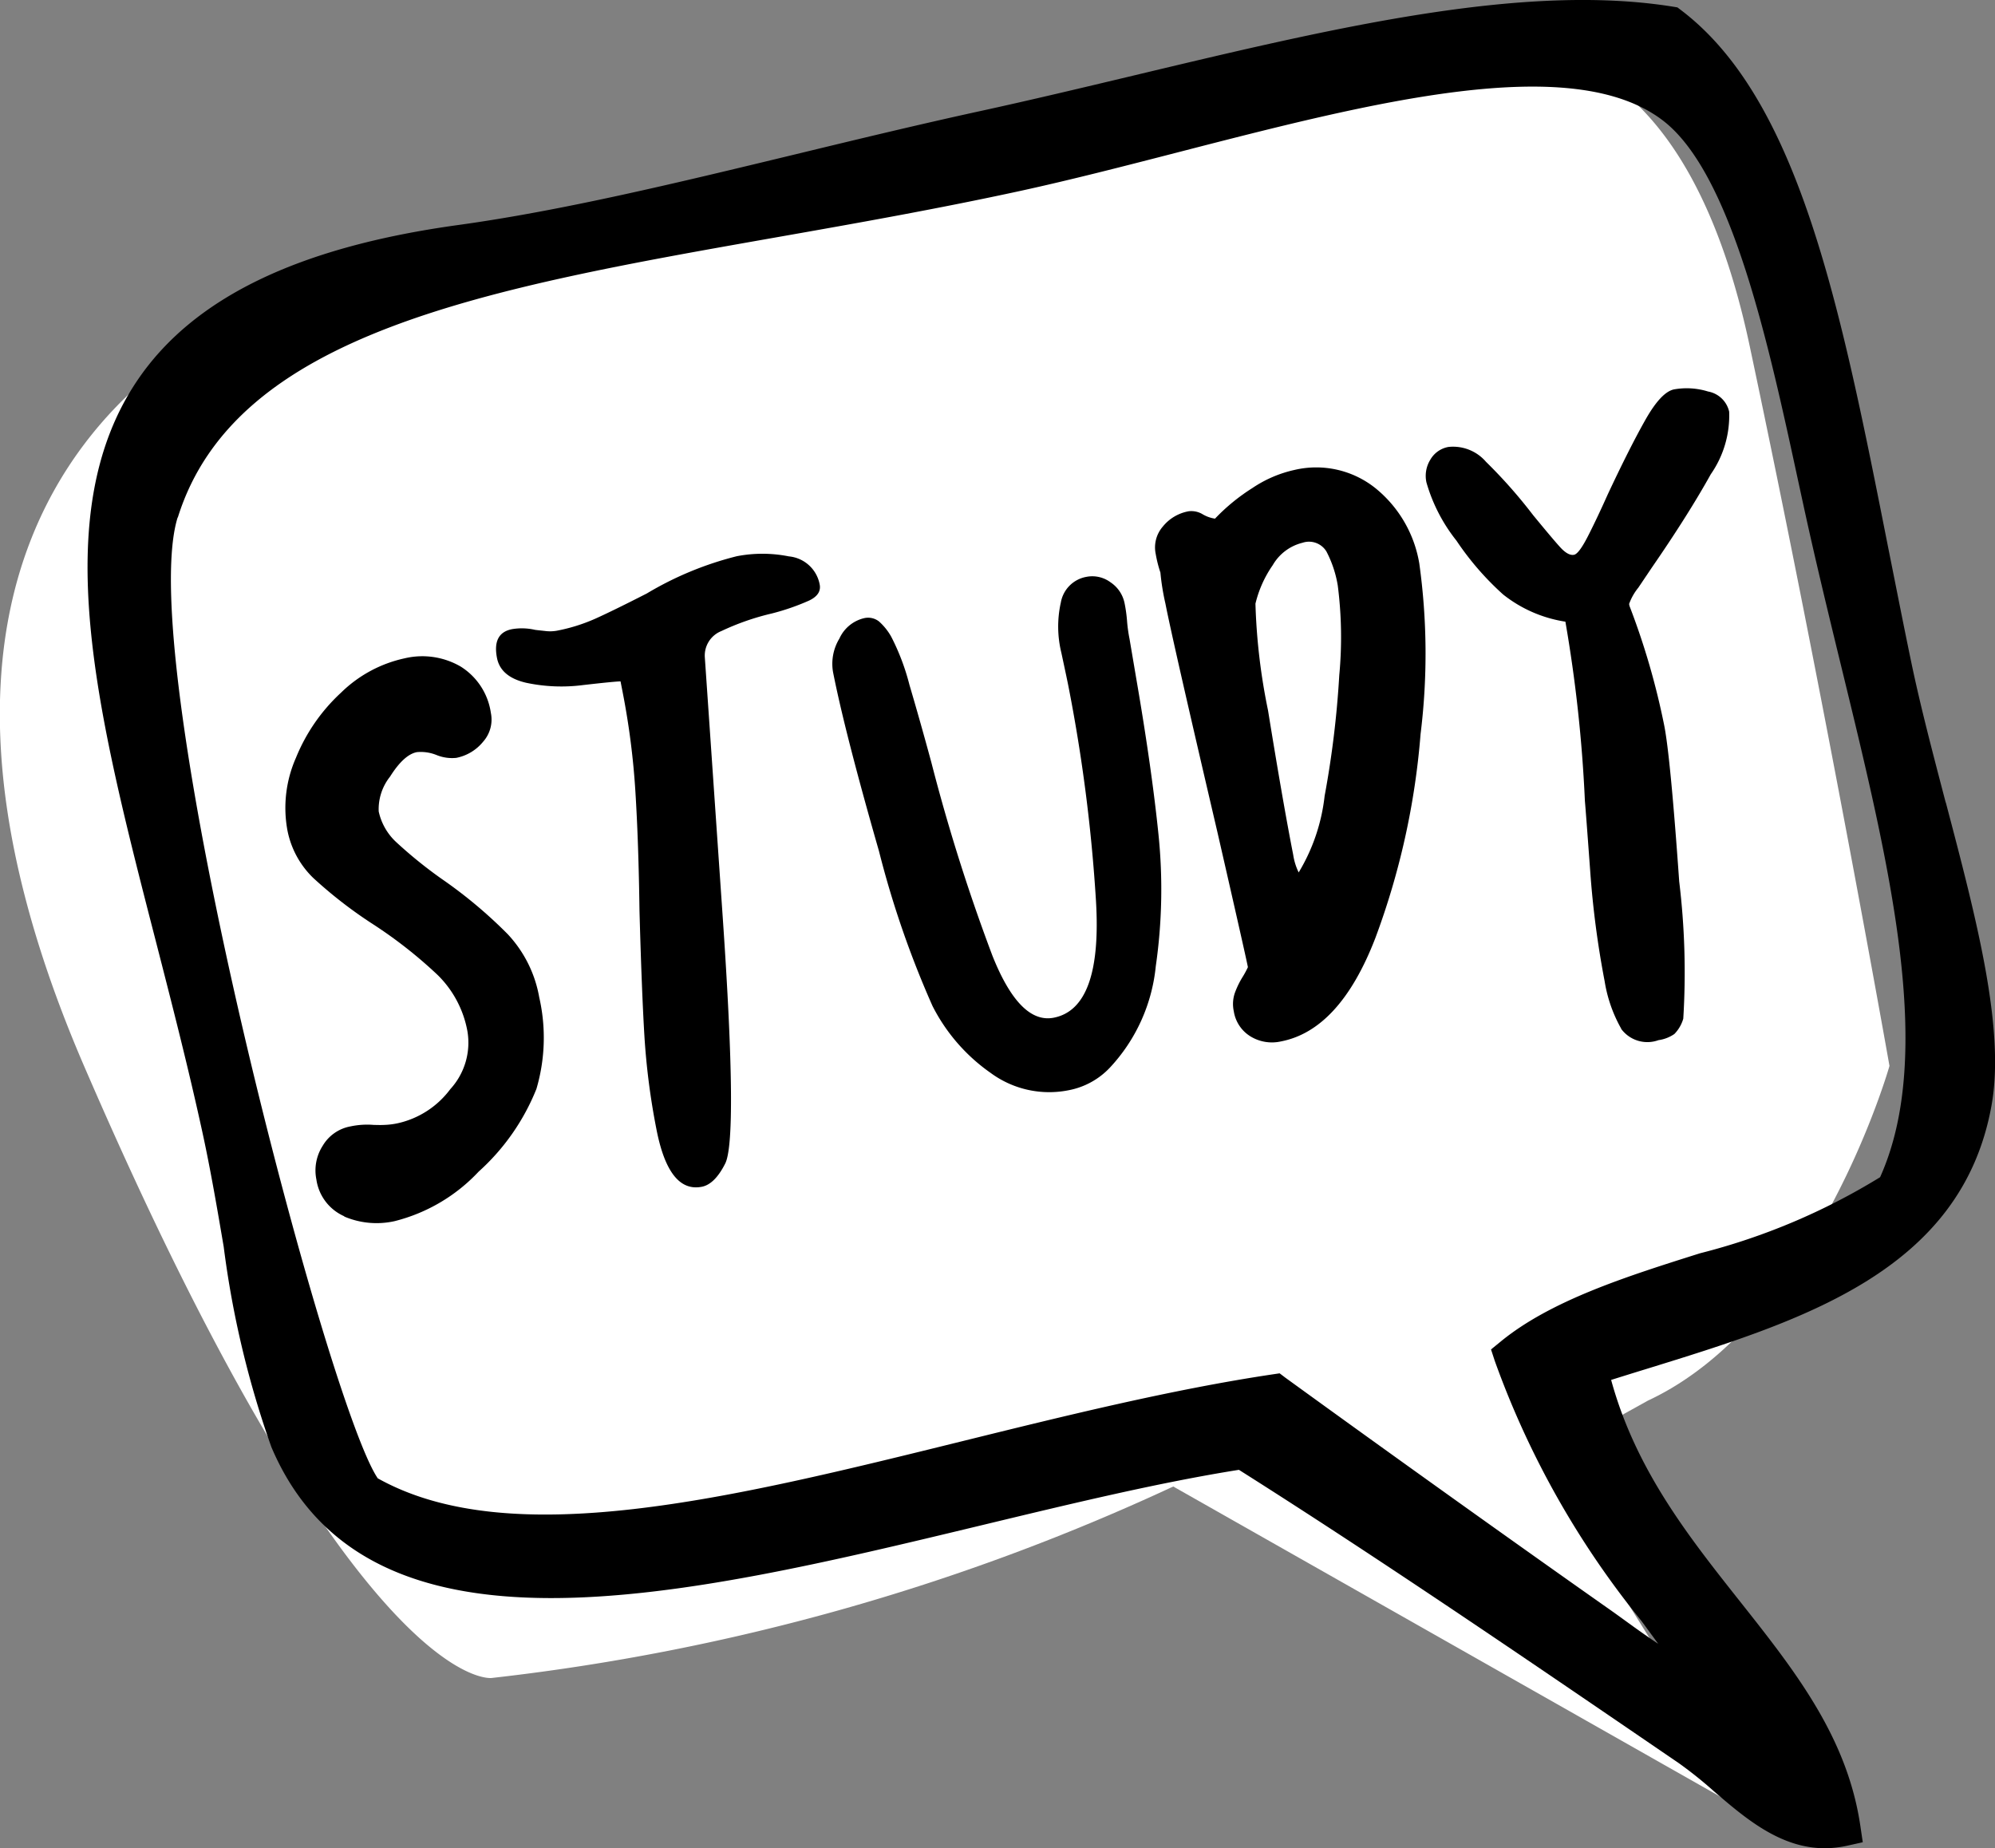 <svg xmlns="http://www.w3.org/2000/svg" xmlns:xlink="http://www.w3.org/1999/xlink" width="65.074" height="60.296" viewBox="0 0 65.074 60.296">
  <rect x="0" y="0" width="65.074" height="60.296" fill="#808080" stroke="none"/>
  <defs>
    <clipPath id="clip-path">
      <rect id="Rectangle_82" data-name="Rectangle 82" width="65.074" height="60.296" transform="translate(0 0)" fill="none"/>
    </clipPath>
  </defs>
  <g id="title_tag_study" transform="translate(0 0)">
    <g id="Group_1506" data-name="Group 1506" clip-path="url(#clip-path)">
      <path id="Path_4489" data-name="Path 4489" d="M16.041,54.738s-4.41.638-13.3-19.966S9.393,9.7,9.393,9.7L48.127,1.733s6.492-2,8.944,9.548,4.561,23.491,4.561,23.491-2.364,8.342-7.879,10.918L50.2,47.664l7.344,11.757L38.27,48.492a71.671,71.671,0,0,1-22.229,6.246" fill="#fff" fill-rule="evenodd"/>
      <path id="Path_4490" data-name="Path 4490" d="M63.466,26.179c-.4-1.533-.82-3.118-1.128-4.6-.259-1.243-.5-2.479-.745-3.7C60.041,10.037,58.7,3.259,54.827.326L54.714.241,54.575.218C49.67-.569,43.494.907,36.955,2.469c-1.634.39-3.323.793-4.969,1.152-2.013.439-4.045.93-6.011,1.406-3.926.948-7.633,1.844-11.034,2.314C9.707,8.063,6.28,9.728,4.465,12.432c-2.949,4.395-1.3,10.826.618,18.272.519,2.021,1.057,4.112,1.522,6.245.265,1.216.482,2.491.692,3.724a31.342,31.342,0,0,0,1.555,6.532c3.13,7.373,13.332,4.917,23.2,2.543,2.967-.714,5.774-1.389,8.36-1.8,4.56,2.883,9.451,6.223,13.772,9.175l.577.394a13.66,13.66,0,0,1,1.138.911c1.025.882,2.169,1.864,3.621,1.864a3.4,3.4,0,0,0,.728-.081l.513-.114-.077-.52c-.426-2.913-2.134-5.07-3.942-7.354-1.668-2.107-3.389-4.281-4.189-7.208q.578-.182,1.158-.36c5.05-1.56,10.273-3.173,11.249-8.589.452-2.509-.491-6.095-1.491-9.891M5.8,16.882c1.883-6.033,10.068-7.474,19.546-9.144C27.93,7.283,30.6,6.811,33.3,6.224c1.645-.359,3.413-.815,5.124-1.256,6.312-1.627,12.839-3.309,15.812-1.041,2.246,1.713,3.45,7.281,4.416,11.754l.209.962c.375,1.717.79,3.423,1.192,5.073,1.586,6.508,3.084,12.658,1.273,16.686a21.091,21.091,0,0,1-5.874,2.482c-2.4.757-4.877,1.54-6.517,2.892l-.3.245.12.367a28.941,28.941,0,0,0,4.787,8.49c.18.246.363.494.546.745-.386-.255-.775-.536-1.039-.728-.185-.134-.362-.262-.525-.377-3.084-2.17-7.046-5-10.6-7.578L41.74,44.8l-.229.034c-3.287.492-6.758,1.349-10.115,2.178-7.576,1.871-14.734,3.64-19.074,1.213-1.654-2.428-8-26.617-6.527-31.347"/>
      <path id="Path_4491" data-name="Path 4491" d="M11.231,39.677a1.549,1.549,0,0,1-.911-1.2,1.487,1.487,0,0,1,.206-1.1,1.326,1.326,0,0,1,.906-.632,2.607,2.607,0,0,1,.767-.048c.09,0,.2.006.321,0a2.488,2.488,0,0,0,.445-.053,2.927,2.927,0,0,0,1.722-1.113,2.243,2.243,0,0,0,.558-1.9,3.43,3.43,0,0,0-.964-1.82,14.756,14.756,0,0,0-2.113-1.661,14.5,14.5,0,0,1-1.949-1.509,2.936,2.936,0,0,1-.85-1.589,4.045,4.045,0,0,1,.285-2.333,5.907,5.907,0,0,1,1.474-2.127A4.245,4.245,0,0,1,13.2,21.475a2.492,2.492,0,0,1,1.823.267,2.143,2.143,0,0,1,.988,1.512,1.087,1.087,0,0,1-.254.944,1.5,1.5,0,0,1-.876.525,1.347,1.347,0,0,1-.642-.093,1.371,1.371,0,0,0-.643-.094q-.423.083-.874.8a1.707,1.707,0,0,0-.369,1.135,1.918,1.918,0,0,0,.587,1.015,14.559,14.559,0,0,0,1.464,1.183,15.157,15.157,0,0,1,2.157,1.805,4.032,4.032,0,0,1,1.028,2.06,5.921,5.921,0,0,1-.091,2.986,7.243,7.243,0,0,1-1.885,2.7,5.638,5.638,0,0,1-2.739,1.615,2.692,2.692,0,0,1-1.648-.151"/>
      <path id="Path_4492" data-name="Path 4492" d="M26.406,19.585a7.541,7.541,0,0,1-1.232.428,8.222,8.222,0,0,0-1.643.573.859.859,0,0,0-.54.865l.587,8.524q.491,7.16.077,7.982-.341.675-.763.757-1.073.21-1.479-1.871A23.038,23.038,0,0,1,21.02,33.8q-.089-1.483-.161-4.1-.03-2.224-.133-3.872a24.936,24.936,0,0,0-.415-3.242l-.07-.358q-.169,0-1.208.118a5.505,5.505,0,0,1-1.871-.073q-.83-.192-.951-.809-.159-.813.491-.94a1.909,1.909,0,0,1,.747.022c.069.01.178.021.328.037a1.248,1.248,0,0,0,.386-.008,5.744,5.744,0,0,0,1.272-.4q.588-.266,1.663-.815a10.843,10.843,0,0,1,2.934-1.215,4.388,4.388,0,0,1,1.7.005,1.129,1.129,0,0,1,1.005.916q.064.326-.336.521"/>
      <path id="Path_4493" data-name="Path 4493" d="M32.313,35a5.944,5.944,0,0,1-1.894-2.179,31.365,31.365,0,0,1-1.748-5.056q-1.11-3.867-1.5-5.848a1.587,1.587,0,0,1,.209-1.086,1.183,1.183,0,0,1,.8-.664.574.574,0,0,1,.492.106,1.93,1.93,0,0,1,.4.5,7.416,7.416,0,0,1,.593,1.569q.349,1.181.714,2.527a60.589,60.589,0,0,0,1.993,6.309q.893,2.238,2,2.021,1.59-.312,1.376-3.829a53.377,53.377,0,0,0-.9-6.995q-.031-.162-.229-1.085a3.588,3.588,0,0,1-.016-1.635,1.03,1.03,0,0,1,.832-.837,1,1,0,0,1,.795.182,1.074,1.074,0,0,1,.454.688,4.65,4.65,0,0,1,.079.574,4.916,4.916,0,0,0,.08.576l.227,1.338q.5,2.905.719,5.056a17.56,17.56,0,0,1-.089,4.286,5.658,5.658,0,0,1-1.5,3.313,2.483,2.483,0,0,1-1.342.734A3.22,3.22,0,0,1,32.313,35"/>
      <path id="Path_4494" data-name="Path 4494" d="M40.793,33.811a1.169,1.169,0,0,1-.548-.82,1.108,1.108,0,0,1,.034-.6,2.8,2.8,0,0,1,.24-.5,2.932,2.932,0,0,0,.186-.341q-.083-.422-1-4.427-1.463-6.261-1.69-7.43a7.679,7.679,0,0,1-.164-1.015,4.056,4.056,0,0,1-.154-.611,1.036,1.036,0,0,1,.232-.889,1.4,1.4,0,0,1,.846-.5.716.716,0,0,1,.457.1,1.113,1.113,0,0,0,.4.141,6.376,6.376,0,0,1,1.222-1,3.989,3.989,0,0,1,1.37-.589,3.092,3.092,0,0,1,2.647.6,4.008,4.008,0,0,1,1.425,2.455,21.293,21.293,0,0,1,.041,5.561,24.567,24.567,0,0,1-1.48,6.667Q43.7,33.6,41.786,33.972a1.342,1.342,0,0,1-.993-.161m2.414-7.844a31.625,31.625,0,0,0,.478-3.94,13.228,13.228,0,0,0-.049-2.927,3.678,3.678,0,0,0-.369-1.108.665.665,0,0,0-.782-.286,1.547,1.547,0,0,0-.97.73,3.707,3.707,0,0,0-.564,1.257,19.953,19.953,0,0,0,.41,3.48q.49,3.026.822,4.715a1.963,1.963,0,0,0,.178.572,6.138,6.138,0,0,0,.846-2.493"/>
      <path id="Path_4495" data-name="Path 4495" d="M52.882,33.557a4.594,4.594,0,0,1-.541-1.549,30.383,30.383,0,0,1-.474-3.636q-.14-1.912-.17-2.244a46.274,46.274,0,0,0-.636-5.848,4.324,4.324,0,0,1-2.03-.886,9.346,9.346,0,0,1-1.524-1.758,5.46,5.46,0,0,1-.979-1.9A1,1,0,0,1,46.653,15a.853.853,0,0,1,.593-.42,1.416,1.416,0,0,1,1.226.486,16.3,16.3,0,0,1,1.537,1.74c.415.505.707.853.88,1.043s.324.274.453.249c.109-.021.264-.231.467-.631s.413-.846.633-1.338q.714-1.524,1.228-2.433t.936-.994a2.35,2.35,0,0,1,1.11.07.86.86,0,0,1,.687.659,3.35,3.35,0,0,1-.6,2.04q-.737,1.326-1.92,3.041l-.444.66a1.8,1.8,0,0,0-.3.531l.013.065a23.925,23.925,0,0,1,1.133,3.9q.2,1.008.488,5.085a24.635,24.635,0,0,1,.133,4.478,1.179,1.179,0,0,1-.291.5,1.2,1.2,0,0,1-.517.2,1.061,1.061,0,0,1-1.218-.368"/>
    </g>
  </g>
</svg>
